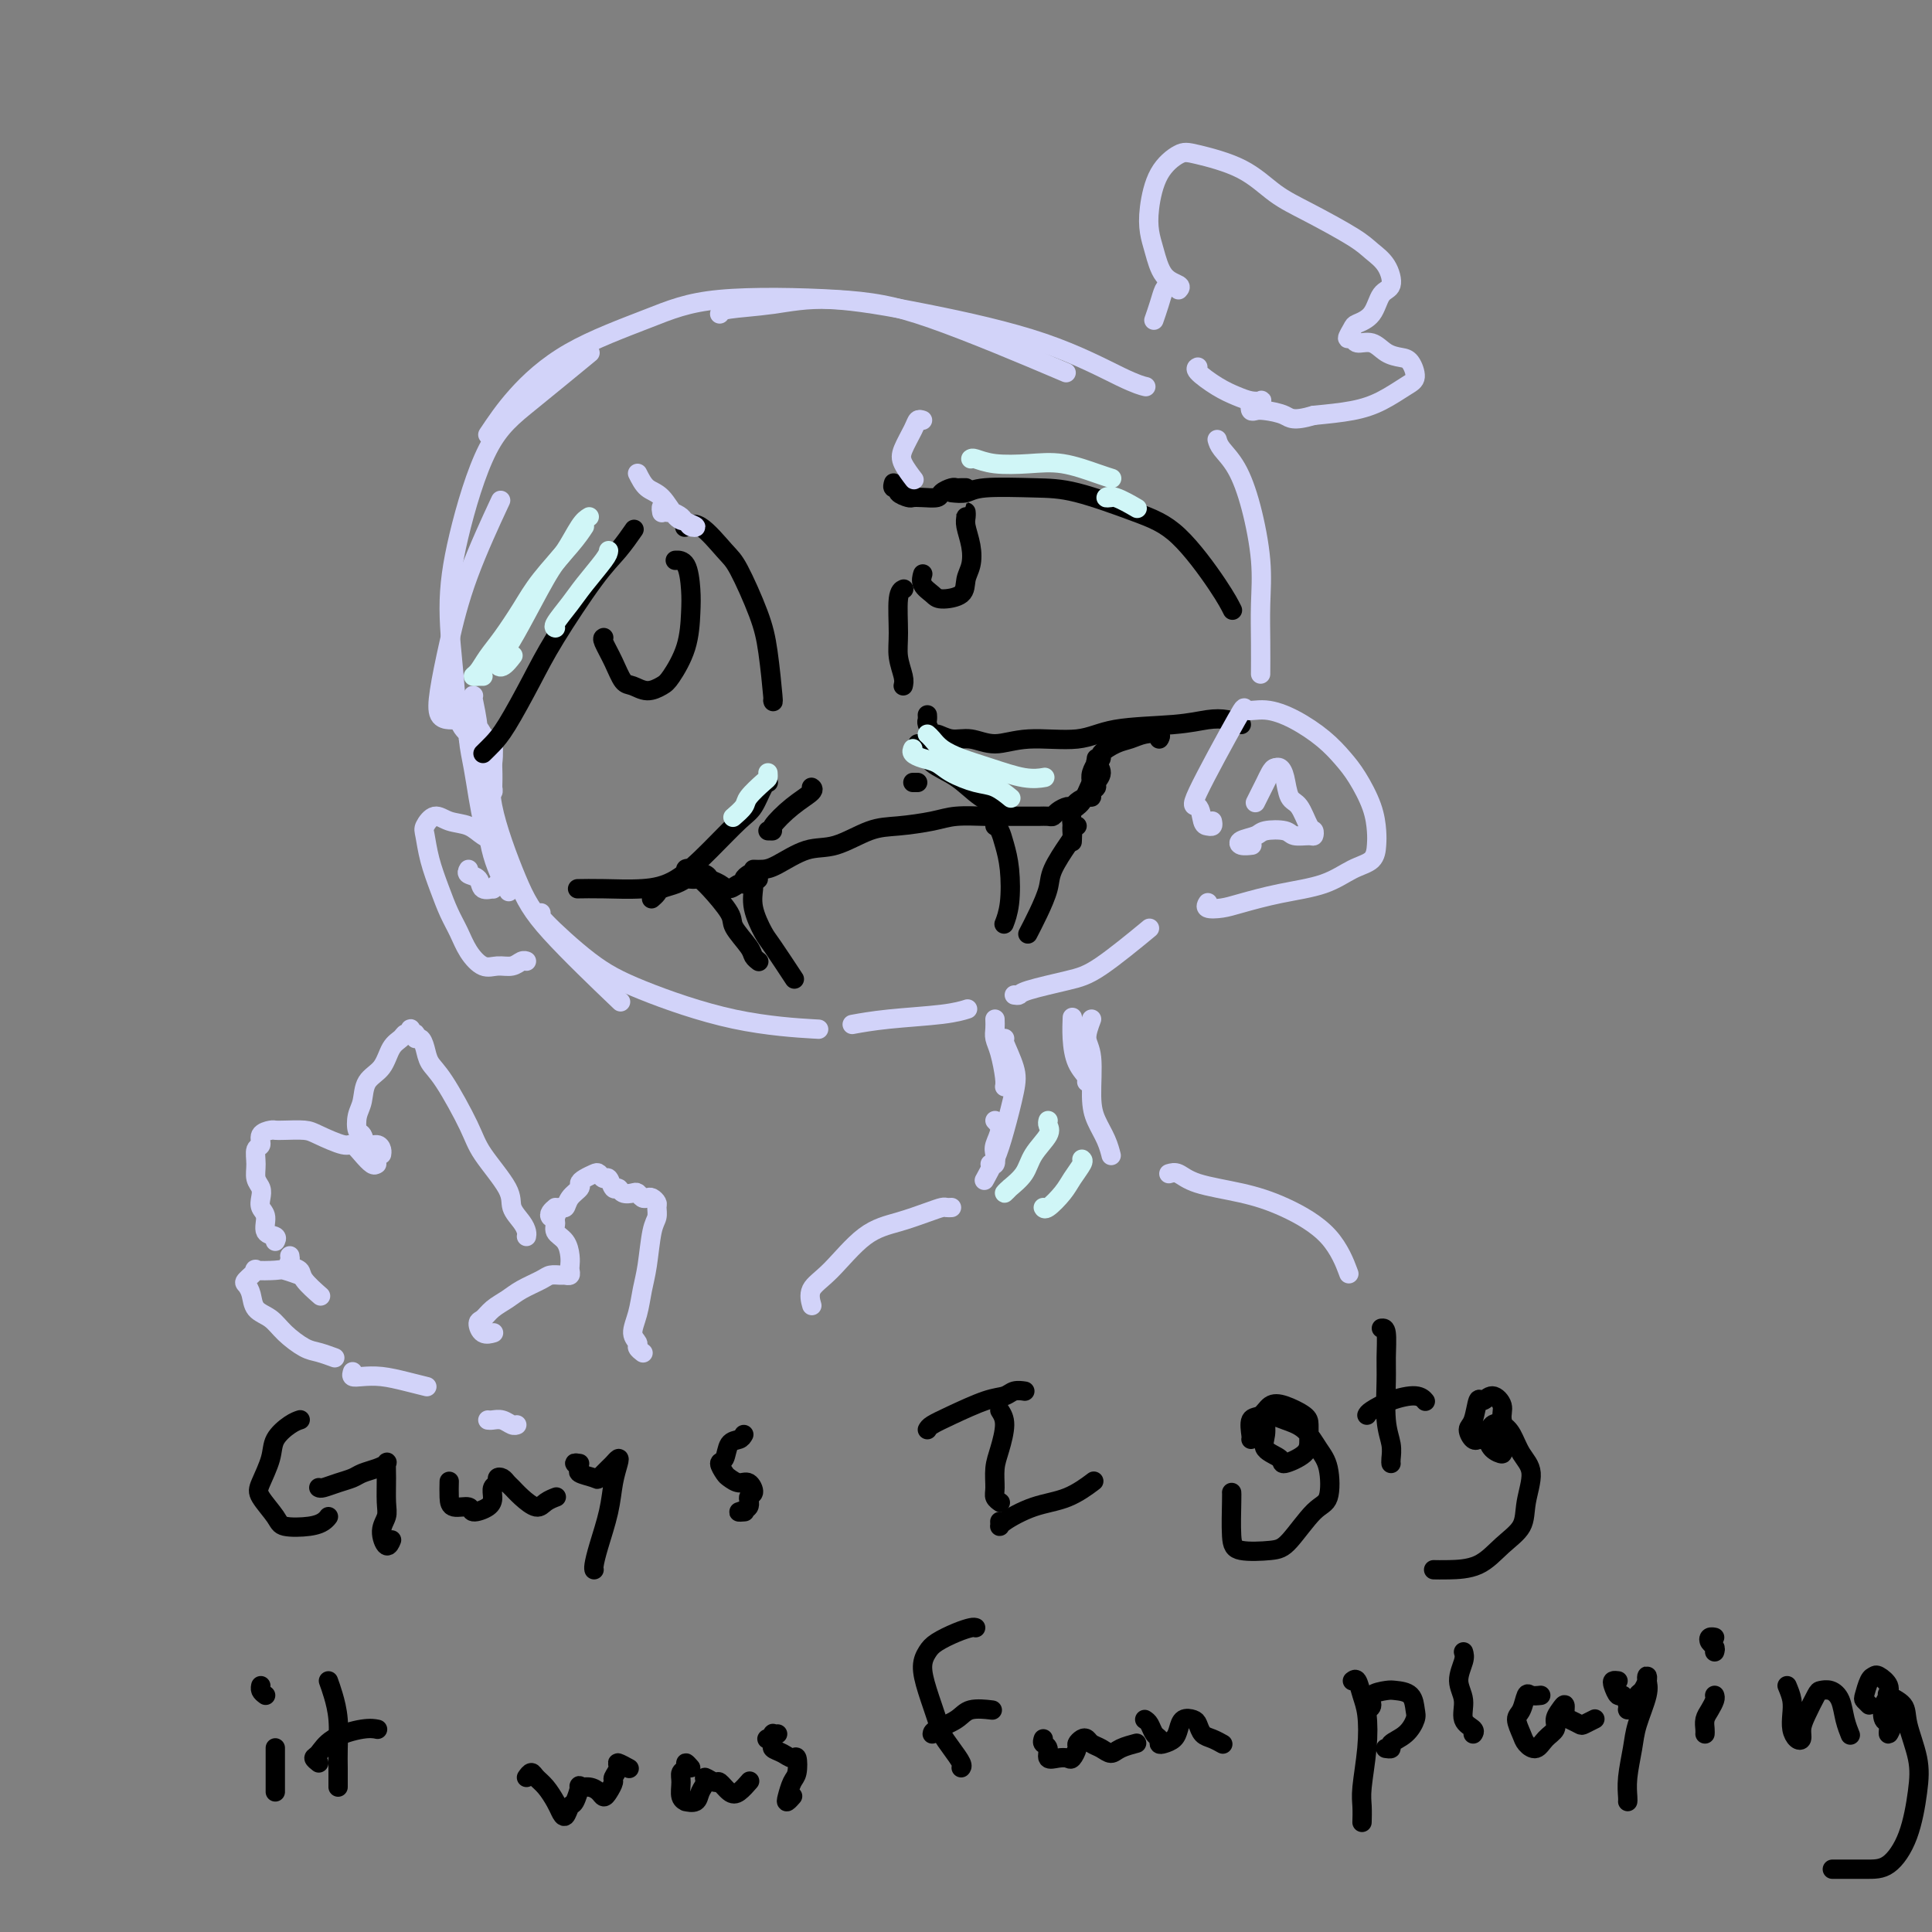 <svg viewBox='0 0 400 400' version='1.1' xmlns='http://www.w3.org/2000/svg' xmlns:xlink='http://www.w3.org/1999/xlink'><rect x="0" y="0" width="400" height="400" fill="#808080" stroke="none"/><g fill='none' stroke='#D2D3F9' stroke-width='4' stroke-linecap='round' stroke-linejoin='round'><path d='M98,144c0.030,0.018 0.060,0.035 0,0c-0.060,-0.035 -0.209,-0.123 0,1c0.209,1.123 0.775,3.457 1,6c0.225,2.543 0.110,5.294 0,7c-0.110,1.706 -0.214,2.366 0,4c0.214,1.634 0.747,4.241 1,6c0.253,1.759 0.226,2.670 0,2c-0.226,-0.670 -0.649,-2.922 -1,-5c-0.351,-2.078 -0.628,-3.983 -1,-6c-0.372,-2.017 -0.839,-4.146 -1,-6c-0.161,-1.854 -0.016,-3.431 0,-4c0.016,-0.569 -0.097,-0.128 0,0c0.097,0.128 0.404,-0.057 1,1c0.596,1.057 1.480,3.354 2,5c0.520,1.646 0.675,2.640 1,4c0.325,1.360 0.818,3.086 1,4c0.182,0.914 0.053,1.016 0,1c-0.053,-0.016 -0.028,-0.152 0,-1c0.028,-0.848 0.060,-2.410 0,-4c-0.060,-1.590 -0.212,-3.210 -1,-5c-0.788,-1.790 -2.212,-3.751 -3,-5c-0.788,-1.249 -0.939,-1.785 -1,-2c-0.061,-0.215 -0.030,-0.107 0,0'/><path d='M98,150c-0.190,1.681 -0.380,3.362 0,6c0.380,2.638 1.329,6.233 2,10c0.671,3.767 1.065,7.707 2,11c0.935,3.293 2.410,5.941 3,7c0.590,1.059 0.295,0.530 0,0'/><path d='M102,153c0.123,1.488 0.245,2.975 0,5c-0.245,2.025 -0.859,4.587 0,9c0.859,4.413 3.189,10.678 5,15c1.811,4.322 3.103,6.702 7,11c3.897,4.298 10.399,10.514 13,13c2.601,2.486 1.300,1.243 0,0'/><path d='M112,189c-0.383,0.077 -0.766,0.154 1,2c1.766,1.846 5.680,5.462 9,8c3.320,2.538 6.044,4.000 11,6c4.956,2.000 12.142,4.538 19,6c6.858,1.462 13.388,1.846 16,2c2.612,0.154 1.306,0.077 0,0'/><path d='M177,212c-0.499,0.091 -0.998,0.182 0,0c0.998,-0.182 3.494,-0.636 7,-1c3.506,-0.364 8.021,-0.636 11,-1c2.979,-0.364 4.423,-0.818 5,-1c0.577,-0.182 0.289,-0.091 0,0'/><path d='M210,206c0.401,0.062 0.803,0.124 1,0c0.197,-0.124 0.191,-0.434 2,-1c1.809,-0.566 5.433,-1.389 8,-2c2.567,-0.611 4.076,-1.011 7,-3c2.924,-1.989 7.264,-5.568 9,-7c1.736,-1.432 0.868,-0.716 0,0'/></g>
<g fill='none' stroke='#000000' stroke-width='4' stroke-linecap='round' stroke-linejoin='round'><path d='M100,156c0.632,-0.615 1.263,-1.231 2,-2c0.737,-0.769 1.579,-1.692 3,-4c1.421,-2.308 3.422,-6.003 5,-9c1.578,-2.997 2.735,-5.298 5,-9c2.265,-3.702 5.638,-8.807 8,-12c2.362,-3.193 3.713,-4.475 5,-6c1.287,-1.525 2.511,-3.293 3,-4c0.489,-0.707 0.245,-0.354 0,0'/><path d='M142,109c-0.205,0.136 -0.409,0.271 0,0c0.409,-0.271 1.433,-0.949 3,0c1.567,0.949 3.678,3.523 5,5c1.322,1.477 1.857,1.856 3,4c1.143,2.144 2.895,6.052 4,9c1.105,2.948 1.564,4.934 2,8c0.436,3.066 0.848,7.210 1,9c0.152,1.790 0.043,1.226 0,1c-0.043,-0.226 -0.022,-0.113 0,0'/><path d='M159,162c0.067,-0.006 0.134,-0.013 0,0c-0.134,0.013 -0.470,0.045 -1,1c-0.530,0.955 -1.254,2.834 -2,4c-0.746,1.166 -1.514,1.619 -3,3c-1.486,1.381 -3.691,3.691 -6,6c-2.309,2.309 -4.721,4.619 -7,6c-2.279,1.381 -4.425,1.834 -7,2c-2.575,0.166 -5.578,0.045 -8,0c-2.422,-0.045 -4.263,-0.013 -5,0c-0.737,0.013 -0.368,0.006 0,0'/><path d='M159,172c0.512,0.014 1.023,0.028 1,0c-0.023,-0.028 -0.581,-0.099 0,-1c0.581,-0.901 2.300,-2.633 4,-4c1.700,-1.367 3.381,-2.368 4,-3c0.619,-0.632 0.177,-0.895 0,-1c-0.177,-0.105 -0.088,-0.053 0,0'/><path d='M125,132c-0.177,0.086 -0.354,0.171 0,1c0.354,0.829 1.240,2.401 2,4c0.760,1.599 1.396,3.224 2,4c0.604,0.776 1.177,0.703 2,1c0.823,0.297 1.895,0.965 3,1c1.105,0.035 2.244,-0.561 3,-1c0.756,-0.439 1.129,-0.720 2,-2c0.871,-1.280 2.240,-3.558 3,-6c0.760,-2.442 0.911,-5.047 1,-7c0.089,-1.953 0.117,-3.256 0,-5c-0.117,-1.744 -0.378,-3.931 -1,-5c-0.622,-1.069 -1.606,-1.020 -2,-1c-0.394,0.020 -0.197,0.010 0,0'/><path d='M156,180c0.652,0.024 1.303,0.049 2,0c0.697,-0.049 1.439,-0.170 3,-1c1.561,-0.830 3.940,-2.369 6,-3c2.060,-0.631 3.802,-0.355 6,-1c2.198,-0.645 4.853,-2.211 7,-3c2.147,-0.789 3.785,-0.800 6,-1c2.215,-0.200 5.006,-0.590 7,-1c1.994,-0.410 3.192,-0.842 5,-1c1.808,-0.158 4.228,-0.042 6,0c1.772,0.042 2.898,0.011 4,0c1.102,-0.011 2.179,-0.002 3,0c0.821,0.002 1.385,-0.002 2,0c0.615,0.002 1.282,0.011 2,0c0.718,-0.011 1.488,-0.041 2,0c0.512,0.041 0.766,0.152 1,0c0.234,-0.152 0.447,-0.566 1,-1c0.553,-0.434 1.444,-0.886 2,-1c0.556,-0.114 0.775,0.110 1,0c0.225,-0.110 0.457,-0.554 1,-1c0.543,-0.446 1.398,-0.892 2,-1c0.602,-0.108 0.951,0.123 1,0c0.049,-0.123 -0.201,-0.601 0,-1c0.201,-0.399 0.852,-0.719 1,-1c0.148,-0.281 -0.208,-0.522 0,-1c0.208,-0.478 0.980,-1.194 1,-2c0.020,-0.806 -0.713,-1.702 -1,-2c-0.287,-0.298 -0.128,0.003 0,0c0.128,-0.003 0.227,-0.308 0,0c-0.227,0.308 -0.779,1.231 -1,2c-0.221,0.769 -0.110,1.385 0,2'/><path d='M226,162c-0.641,1.130 -1.244,2.955 -2,4c-0.756,1.045 -1.667,1.311 -2,2c-0.333,0.689 -0.090,1.801 0,3c0.090,1.199 0.026,2.485 0,3c-0.026,0.515 -0.013,0.257 0,0'/><path d='M223,171c-0.430,-0.200 -0.860,-0.400 -1,0c-0.140,0.400 0.009,1.400 0,2c-0.009,0.600 -0.178,0.799 -1,2c-0.822,1.201 -2.298,3.405 -3,5c-0.702,1.595 -0.632,2.582 -1,4c-0.368,1.418 -1.176,3.266 -2,5c-0.824,1.734 -1.664,3.352 -2,4c-0.336,0.648 -0.168,0.324 0,0'/><path d='M155,181c-0.440,0.300 -0.880,0.599 -1,1c-0.120,0.401 0.080,0.903 0,1c-0.080,0.097 -0.439,-0.211 -1,0c-0.561,0.211 -1.325,0.943 -2,1c-0.675,0.057 -1.262,-0.559 -2,-1c-0.738,-0.441 -1.628,-0.706 -2,-1c-0.372,-0.294 -0.227,-0.616 -1,-1c-0.773,-0.384 -2.463,-0.828 -3,-1c-0.537,-0.172 0.080,-0.071 0,0c-0.080,0.071 -0.858,0.113 -1,0c-0.142,-0.113 0.351,-0.380 1,0c0.649,0.380 1.452,1.408 2,2c0.548,0.592 0.839,0.750 2,2c1.161,1.250 3.190,3.593 4,5c0.810,1.407 0.399,1.880 1,3c0.601,1.120 2.213,2.888 3,4c0.787,1.112 0.750,1.569 1,2c0.250,0.431 0.786,0.838 1,1c0.214,0.162 0.107,0.081 0,0'/><path d='M227,157c0.494,0.059 0.988,0.117 1,0c0.012,-0.117 -0.459,-0.411 0,-1c0.459,-0.589 1.846,-1.475 3,-2c1.154,-0.525 2.074,-0.690 3,-1c0.926,-0.310 1.856,-0.763 3,-1c1.144,-0.237 2.500,-0.256 3,0c0.500,0.256 0.143,0.787 0,1c-0.143,0.213 -0.071,0.106 0,0'/><path d='M144,182c-0.347,0.024 -0.695,0.048 -1,0c-0.305,-0.048 -0.569,-0.167 -1,0c-0.431,0.167 -1.030,0.619 -2,1c-0.970,0.381 -2.312,0.690 -3,1c-0.688,0.310 -0.724,0.622 -1,1c-0.276,0.378 -0.793,0.822 -1,1c-0.207,0.178 -0.103,0.089 0,0'/><path d='M206,171c0.338,0.186 0.675,0.373 1,1c0.325,0.627 0.637,1.696 1,3c0.363,1.304 0.778,2.844 1,5c0.222,2.156 0.252,4.926 0,7c-0.252,2.074 -0.786,3.450 -1,4c-0.214,0.550 -0.107,0.275 0,0'/><path d='M157,182c-0.437,0.393 -0.874,0.786 -1,1c-0.126,0.214 0.058,0.247 0,1c-0.058,0.753 -0.358,2.224 0,4c0.358,1.776 1.374,3.858 2,5c0.626,1.142 0.861,1.346 2,3c1.139,1.654 3.183,4.758 4,6c0.817,1.242 0.409,0.621 0,0'/><path d='M185,100c-0.128,0.445 -0.256,0.890 0,1c0.256,0.110 0.896,-0.114 1,0c0.104,0.114 -0.329,0.567 0,1c0.329,0.433 1.421,0.845 2,1c0.579,0.155 0.645,0.052 1,0c0.355,-0.052 0.998,-0.052 2,0c1.002,0.052 2.362,0.158 3,0c0.638,-0.158 0.553,-0.578 1,-1c0.447,-0.422 1.426,-0.845 2,-1c0.574,-0.155 0.741,-0.042 1,0c0.259,0.042 0.608,0.011 1,0c0.392,-0.011 0.826,-0.003 1,0c0.174,0.003 0.087,0.002 0,0'/><path d='M197,102c1.067,0.112 2.134,0.225 3,0c0.866,-0.225 1.529,-0.786 4,-1c2.471,-0.214 6.748,-0.081 10,0c3.252,0.081 5.478,0.110 9,1c3.522,0.890 8.342,2.642 12,4c3.658,1.358 6.156,2.323 9,5c2.844,2.677 6.035,7.067 8,10c1.965,2.933 2.704,4.409 3,5c0.296,0.591 0.148,0.295 0,0'/><path d='M257,150c-0.942,-0.396 -1.885,-0.792 -3,-1c-1.115,-0.208 -2.404,-0.229 -4,0c-1.596,0.229 -3.500,0.707 -7,1c-3.500,0.293 -8.596,0.400 -12,1c-3.404,0.600 -5.117,1.693 -8,2c-2.883,0.307 -6.937,-0.171 -10,0c-3.063,0.171 -5.135,0.990 -7,1c-1.865,0.010 -3.523,-0.789 -5,-1c-1.477,-0.211 -2.774,0.165 -4,0c-1.226,-0.165 -2.381,-0.871 -3,-1c-0.619,-0.129 -0.702,0.319 -1,0c-0.298,-0.319 -0.812,-1.405 -1,-2c-0.188,-0.595 -0.051,-0.699 0,-1c0.051,-0.301 0.014,-0.800 0,-1c-0.014,-0.200 -0.007,-0.100 0,0'/><path d='M187,142c0.115,-0.491 0.231,-0.983 0,-2c-0.231,-1.017 -0.808,-2.560 -1,-4c-0.192,-1.440 0.000,-2.778 0,-5c0.000,-2.222 -0.192,-5.329 0,-7c0.192,-1.671 0.769,-1.906 1,-2c0.231,-0.094 0.115,-0.047 0,0'/><path d='M200,107c-0.008,-0.500 -0.015,-1.001 0,-1c0.015,0.001 0.053,0.502 0,1c-0.053,0.498 -0.196,0.991 0,2c0.196,1.009 0.733,2.534 1,4c0.267,1.466 0.266,2.874 0,4c-0.266,1.126 -0.797,1.971 -1,3c-0.203,1.029 -0.079,2.244 -1,3c-0.921,0.756 -2.888,1.053 -4,1c-1.112,-0.053 -1.370,-0.458 -2,-1c-0.630,-0.542 -1.631,-1.223 -2,-2c-0.369,-0.777 -0.105,-1.651 0,-2c0.105,-0.349 0.053,-0.175 0,0'/><path d='M190,162c-0.417,0.000 -0.833,0.000 -1,0c-0.167,0.000 -0.083,0.000 0,0'/><path d='M190,154c0.316,0.146 0.632,0.291 1,1c0.368,0.709 0.789,1.980 2,3c1.211,1.020 3.211,1.789 5,3c1.789,1.211 3.366,2.865 5,4c1.634,1.135 3.324,1.753 4,2c0.676,0.247 0.338,0.124 0,0'/></g>
<g fill='none' stroke='#D2D3F9' stroke-width='4' stroke-linecap='round' stroke-linejoin='round'><path d='M251,170c0.087,0.419 0.173,0.837 0,1c-0.173,0.163 -0.606,0.070 -1,0c-0.394,-0.070 -0.749,-0.116 -1,-1c-0.251,-0.884 -0.396,-2.606 -1,-3c-0.604,-0.394 -1.665,0.540 0,-3c1.665,-3.540 6.055,-11.553 8,-15c1.945,-3.447 1.444,-2.326 2,-2c0.556,0.326 2.168,-0.141 4,0c1.832,0.141 3.885,0.889 6,2c2.115,1.111 4.294,2.583 6,4c1.706,1.417 2.941,2.777 4,4c1.059,1.223 1.943,2.310 3,4c1.057,1.690 2.286,3.985 3,6c0.714,2.015 0.912,3.751 1,5c0.088,1.249 0.067,2.011 0,3c-0.067,0.989 -0.181,2.205 -1,3c-0.819,0.795 -2.343,1.169 -4,2c-1.657,0.831 -3.446,2.119 -6,3c-2.554,0.881 -5.872,1.357 -9,2c-3.128,0.643 -6.068,1.454 -8,2c-1.932,0.546 -2.858,0.827 -4,1c-1.142,0.173 -2.500,0.239 -3,0c-0.500,-0.239 -0.143,-0.783 0,-1c0.143,-0.217 0.071,-0.109 0,0'/><path d='M264,159c0.327,-0.113 0.655,-0.226 1,0c0.345,0.226 0.709,0.792 1,2c0.291,1.208 0.509,3.060 1,4c0.491,0.940 1.255,0.970 2,2c0.745,1.030 1.471,3.062 2,4c0.529,0.938 0.860,0.784 1,1c0.140,0.216 0.090,0.803 0,1c-0.090,0.197 -0.221,0.003 -1,0c-0.779,-0.003 -2.205,0.184 -3,0c-0.795,-0.184 -0.957,-0.739 -2,-1c-1.043,-0.261 -2.966,-0.228 -4,0c-1.034,0.228 -1.180,0.649 -2,1c-0.820,0.351 -2.312,0.630 -3,1c-0.688,0.370 -0.570,0.830 0,1c0.570,0.170 1.591,0.048 2,0c0.409,-0.048 0.204,-0.024 0,0'/><path d='M265,160c-0.334,-0.487 -0.668,-0.974 -1,-1c-0.332,-0.026 -0.664,0.410 -1,1c-0.336,0.590 -0.678,1.333 -1,2c-0.322,0.667 -0.625,1.256 -1,2c-0.375,0.744 -0.821,1.641 -1,2c-0.179,0.359 -0.089,0.179 0,0'/><path d='M102,175c0.163,-0.365 0.325,-0.730 0,-1c-0.325,-0.270 -1.138,-0.444 -2,-1c-0.862,-0.556 -1.773,-1.494 -3,-2c-1.227,-0.506 -2.772,-0.581 -4,-1c-1.228,-0.419 -2.141,-1.184 -3,-1c-0.859,0.184 -1.664,1.315 -2,2c-0.336,0.685 -0.203,0.924 0,2c0.203,1.076 0.476,2.990 1,5c0.524,2.010 1.298,4.115 2,6c0.702,1.885 1.332,3.548 2,5c0.668,1.452 1.376,2.691 2,4c0.624,1.309 1.165,2.687 2,4c0.835,1.313 1.965,2.562 3,3c1.035,0.438 1.976,0.065 3,0c1.024,-0.065 2.130,0.178 3,0c0.870,-0.178 1.503,-0.779 2,-1c0.497,-0.221 0.856,-0.063 1,0c0.144,0.063 0.072,0.032 0,0'/><path d='M97,180c-0.213,0.371 -0.426,0.741 0,1c0.426,0.259 1.490,0.405 2,1c0.510,0.595 0.466,1.638 1,2c0.534,0.362 1.646,0.045 2,0c0.354,-0.045 -0.049,0.184 0,0c0.049,-0.184 0.552,-0.780 1,-1c0.448,-0.220 0.842,-0.063 1,0c0.158,0.063 0.079,0.031 0,0'/><path d='M94,149c-0.207,0.020 -0.414,0.041 -1,0c-0.586,-0.041 -1.550,-0.143 -2,-1c-0.450,-0.857 -0.386,-2.470 0,-5c0.386,-2.530 1.093,-5.977 2,-10c0.907,-4.023 2.013,-8.622 4,-14c1.987,-5.378 4.853,-11.537 6,-14c1.147,-2.463 0.573,-1.232 0,0'/><path d='M97,153c0.206,-0.266 0.412,-0.531 0,-1c-0.412,-0.469 -1.443,-1.141 -2,-3c-0.557,-1.859 -0.642,-4.904 -1,-9c-0.358,-4.096 -0.991,-9.243 -1,-14c-0.009,-4.757 0.605,-9.126 2,-15c1.395,-5.874 3.570,-13.255 6,-18c2.430,-4.745 5.116,-6.854 9,-10c3.884,-3.146 8.967,-7.327 11,-9c2.033,-1.673 1.017,-0.836 0,0'/><path d='M101,90c1.698,-2.543 3.396,-5.085 6,-8c2.604,-2.915 6.113,-6.201 11,-9c4.887,-2.799 11.153,-5.109 16,-7c4.847,-1.891 8.277,-3.363 15,-4c6.723,-0.637 16.740,-0.439 24,0c7.260,0.439 11.762,1.118 20,4c8.238,2.882 20.211,7.966 25,10c4.789,2.034 2.395,1.017 0,0'/><path d='M149,65c0.071,-0.355 0.143,-0.710 2,-1c1.857,-0.290 5.501,-0.516 9,-1c3.499,-0.484 6.854,-1.226 12,-1c5.146,0.226 12.083,1.420 20,3c7.917,1.580 16.813,3.547 24,6c7.187,2.453 12.666,5.391 16,7c3.334,1.609 4.524,1.888 5,2c0.476,0.112 0.238,0.056 0,0'/><path d='M252,91c0.158,0.561 0.315,1.123 1,2c0.685,0.877 1.896,2.070 3,4c1.104,1.930 2.100,4.599 3,8c0.900,3.401 1.705,7.536 2,11c0.295,3.464 0.079,6.258 0,9c-0.079,2.742 -0.021,5.430 0,8c0.021,2.570 0.006,5.020 0,6c-0.006,0.980 -0.003,0.490 0,0'/><path d='M244,60c0.287,-0.323 0.573,-0.646 0,-1c-0.573,-0.354 -2.006,-0.741 -3,-2c-0.994,-1.259 -1.549,-3.392 -2,-5c-0.451,-1.608 -0.796,-2.692 -1,-4c-0.204,-1.308 -0.265,-2.841 0,-5c0.265,-2.159 0.855,-4.945 2,-7c1.145,-2.055 2.843,-3.381 4,-4c1.157,-0.619 1.773,-0.531 4,0c2.227,0.531 6.066,1.507 9,3c2.934,1.493 4.964,3.504 7,5c2.036,1.496 4.078,2.478 7,4c2.922,1.522 6.724,3.585 9,5c2.276,1.415 3.026,2.182 4,3c0.974,0.818 2.173,1.687 3,3c0.827,1.313 1.280,3.072 1,4c-0.280,0.928 -1.295,1.027 -2,2c-0.705,0.973 -1.100,2.820 -2,4c-0.900,1.180 -2.307,1.694 -3,2c-0.693,0.306 -0.674,0.406 -1,1c-0.326,0.594 -0.996,1.682 -1,2c-0.004,0.318 0.660,-0.136 1,0c0.340,0.136 0.356,0.861 1,1c0.644,0.139 1.914,-0.306 3,0c1.086,0.306 1.986,1.365 3,2c1.014,0.635 2.142,0.845 3,1c0.858,0.155 1.447,0.255 2,1c0.553,0.745 1.071,2.136 1,3c-0.071,0.864 -0.730,1.201 -2,2c-1.270,0.799 -3.150,2.061 -5,3c-1.850,0.939 -3.672,1.554 -6,2c-2.328,0.446 -5.164,0.723 -8,1'/><path d='M272,86c-4.393,1.297 -4.877,0.540 -6,0c-1.123,-0.540 -2.887,-0.862 -4,-1c-1.113,-0.138 -1.577,-0.093 -2,0c-0.423,0.093 -0.806,0.235 -1,0c-0.194,-0.235 -0.201,-0.847 0,-1c0.201,-0.153 0.610,0.153 1,0c0.390,-0.153 0.763,-0.764 1,-1c0.237,-0.236 0.339,-0.098 0,0c-0.339,0.098 -1.121,0.156 -2,0c-0.879,-0.156 -1.857,-0.525 -3,-1c-1.143,-0.475 -2.451,-1.055 -4,-2c-1.549,-0.945 -3.340,-2.254 -4,-3c-0.660,-0.746 -0.189,-0.927 0,-1c0.189,-0.073 0.094,-0.036 0,0'/><path d='M242,59c-0.339,0.173 -0.679,0.345 -1,1c-0.321,0.655 -0.625,1.792 -1,3c-0.375,1.208 -0.821,2.488 -1,3c-0.179,0.512 -0.089,0.256 0,0'/><path d='M206,211c0.022,0.674 0.044,1.347 0,2c-0.044,0.653 -0.156,1.285 0,2c0.156,0.715 0.578,1.511 1,3c0.422,1.489 0.844,3.670 1,5c0.156,1.330 0.044,1.809 0,2c-0.044,0.191 -0.022,0.096 0,0'/><path d='M222,211c0.014,-0.324 0.028,-0.647 0,0c-0.028,0.647 -0.099,2.265 0,4c0.099,1.735 0.367,3.589 1,5c0.633,1.411 1.632,2.380 2,3c0.368,0.620 0.105,0.891 0,1c-0.105,0.109 -0.053,0.054 0,0'/><path d='M133,280c0.123,0.093 0.246,0.186 0,0c-0.246,-0.186 -0.862,-0.650 -1,-1c-0.138,-0.350 0.201,-0.586 0,-1c-0.201,-0.414 -0.941,-1.007 -1,-2c-0.059,-0.993 0.562,-2.387 1,-4c0.438,-1.613 0.691,-3.444 1,-5c0.309,-1.556 0.672,-2.836 1,-5c0.328,-2.164 0.621,-5.210 1,-7c0.379,-1.790 0.845,-2.322 1,-3c0.155,-0.678 0.000,-1.501 0,-2c-0.000,-0.499 0.154,-0.673 0,-1c-0.154,-0.327 -0.618,-0.806 -1,-1c-0.382,-0.194 -0.684,-0.103 -1,0c-0.316,0.103 -0.648,0.220 -1,0c-0.352,-0.220 -0.724,-0.775 -1,-1c-0.276,-0.225 -0.455,-0.121 -1,0c-0.545,0.121 -1.455,0.258 -2,0c-0.545,-0.258 -0.724,-0.910 -1,-1c-0.276,-0.090 -0.651,0.381 -1,0c-0.349,-0.381 -0.674,-1.616 -1,-2c-0.326,-0.384 -0.652,0.082 -1,0c-0.348,-0.082 -0.718,-0.713 -1,-1c-0.282,-0.287 -0.475,-0.229 -1,0c-0.525,0.229 -1.384,0.630 -2,1c-0.616,0.370 -0.991,0.711 -1,1c-0.009,0.289 0.348,0.528 0,1c-0.348,0.472 -1.403,1.178 -2,2c-0.597,0.822 -0.738,1.760 -1,2c-0.262,0.240 -0.646,-0.217 -1,0c-0.354,0.217 -0.677,1.109 -1,2'/></g>
<g fill='none' stroke='#000000' stroke-width='4' stroke-linecap='round' stroke-linejoin='round'><path d='M62,294c0.140,-0.045 0.279,-0.090 0,0c-0.279,0.090 -0.978,0.315 -2,1c-1.022,0.685 -2.369,1.829 -3,3c-0.631,1.171 -0.548,2.370 -1,4c-0.452,1.630 -1.440,3.691 -2,5c-0.560,1.309 -0.694,1.865 0,3c0.694,1.135 2.214,2.851 3,4c0.786,1.149 0.838,1.733 2,2c1.162,0.267 3.435,0.216 5,0c1.565,-0.216 2.421,-0.597 3,-1c0.579,-0.403 0.880,-0.830 1,-1c0.120,-0.170 0.060,-0.085 0,0'/><path d='M66,308c0.163,0.089 0.326,0.179 1,0c0.674,-0.179 1.859,-0.626 3,-1c1.141,-0.374 2.239,-0.677 3,-1c0.761,-0.323 1.185,-0.668 2,-1c0.815,-0.332 2.022,-0.651 3,-1c0.978,-0.349 1.727,-0.729 2,-1c0.273,-0.271 0.069,-0.432 0,0c-0.069,0.432 -0.002,1.459 0,3c0.002,1.541 -0.063,3.596 0,5c0.063,1.404 0.252,2.155 0,3c-0.252,0.845 -0.944,1.783 -1,3c-0.056,1.217 0.523,2.712 1,3c0.477,0.288 0.850,-0.632 1,-1c0.150,-0.368 0.075,-0.184 0,0'/><path d='M93,307c0.007,-0.277 0.013,-0.553 0,0c-0.013,0.553 -0.046,1.936 0,3c0.046,1.064 0.170,1.810 1,2c0.830,0.190 2.365,-0.176 3,0c0.635,0.176 0.370,0.896 1,1c0.630,0.104 2.154,-0.406 3,-1c0.846,-0.594 1.014,-1.270 1,-2c-0.014,-0.730 -0.211,-1.513 0,-2c0.211,-0.487 0.830,-0.678 1,-1c0.170,-0.322 -0.107,-0.774 0,-1c0.107,-0.226 0.599,-0.224 1,0c0.401,0.224 0.712,0.670 1,1c0.288,0.330 0.554,0.544 1,1c0.446,0.456 1.073,1.155 2,2c0.927,0.845 2.156,1.835 3,2c0.844,0.165 1.304,-0.494 2,-1c0.696,-0.506 1.627,-0.859 2,-1c0.373,-0.141 0.186,-0.071 0,0'/><path d='M120,303c-0.559,-0.090 -1.118,-0.180 -1,0c0.118,0.180 0.914,0.630 1,1c0.086,0.370 -0.538,0.661 0,1c0.538,0.339 2.239,0.728 3,1c0.761,0.272 0.583,0.428 1,0c0.417,-0.428 1.429,-1.439 2,-2c0.571,-0.561 0.701,-0.674 1,-1c0.299,-0.326 0.767,-0.867 1,-1c0.233,-0.133 0.230,0.143 0,1c-0.230,0.857 -0.689,2.296 -1,4c-0.311,1.704 -0.476,3.672 -1,6c-0.524,2.328 -1.408,5.016 -2,7c-0.592,1.984 -0.891,3.264 -1,4c-0.109,0.736 -0.029,0.929 0,1c0.029,0.071 0.008,0.020 0,0c-0.008,-0.020 -0.004,-0.010 0,0'/><path d='M154,297c-0.217,0.396 -0.433,0.793 -1,1c-0.567,0.207 -1.484,0.226 -2,1c-0.516,0.774 -0.630,2.303 -1,3c-0.370,0.697 -0.997,0.563 -1,1c-0.003,0.437 0.617,1.445 1,2c0.383,0.555 0.529,0.659 1,1c0.471,0.341 1.267,0.921 2,1c0.733,0.079 1.403,-0.343 2,0c0.597,0.343 1.120,1.451 1,2c-0.120,0.549 -0.883,0.539 -1,1c-0.117,0.461 0.412,1.392 0,2c-0.412,0.608 -1.765,0.895 -2,1c-0.235,0.105 0.647,0.030 1,0c0.353,-0.030 0.176,-0.015 0,0'/><path d='M192,296c0.153,-0.281 0.306,-0.562 1,-1c0.694,-0.438 1.931,-1.031 4,-2c2.069,-0.969 4.972,-2.312 7,-3c2.028,-0.688 3.183,-0.720 4,-1c0.817,-0.280 1.297,-0.806 2,-1c0.703,-0.194 1.629,-0.055 2,0c0.371,0.055 0.185,0.028 0,0'/><path d='M207,292c0.505,0.794 1.010,1.589 1,3c-0.010,1.411 -0.535,3.440 -1,5c-0.465,1.560 -0.870,2.653 -1,4c-0.130,1.347 0.017,2.949 0,4c-0.017,1.051 -0.197,1.552 0,2c0.197,0.448 0.771,0.842 1,1c0.229,0.158 0.115,0.079 0,0'/><path d='M207,315c0.023,0.455 0.045,0.909 0,1c-0.045,0.091 -0.159,-0.183 1,-1c1.159,-0.817 3.589,-2.178 6,-3c2.411,-0.822 4.803,-1.106 7,-2c2.197,-0.894 4.199,-2.398 5,-3c0.801,-0.602 0.400,-0.301 0,0'/><path d='M259,298c0.049,-0.098 0.098,-0.196 0,-1c-0.098,-0.804 -0.342,-2.314 0,-3c0.342,-0.686 1.268,-0.546 2,-1c0.732,-0.454 1.268,-1.500 2,-2c0.732,-0.500 1.661,-0.454 3,0c1.339,0.454 3.090,1.317 4,2c0.910,0.683 0.979,1.186 1,2c0.021,0.814 -0.006,1.940 0,3c0.006,1.060 0.044,2.055 -1,3c-1.044,0.945 -3.170,1.841 -4,2c-0.830,0.159 -0.364,-0.417 -1,-1c-0.636,-0.583 -2.373,-1.173 -3,-2c-0.627,-0.827 -0.145,-1.892 0,-3c0.145,-1.108 -0.046,-2.260 0,-3c0.046,-0.740 0.331,-1.068 1,-1c0.669,0.068 1.722,0.533 3,1c1.278,0.467 2.780,0.936 4,2c1.220,1.064 2.157,2.722 3,4c0.843,1.278 1.593,2.174 2,4c0.407,1.826 0.470,4.582 0,6c-0.470,1.418 -1.475,1.500 -3,3c-1.525,1.500 -3.572,4.420 -5,6c-1.428,1.580 -2.239,1.821 -4,2c-1.761,0.179 -4.472,0.297 -6,0c-1.528,-0.297 -1.874,-1.007 -2,-3c-0.126,-1.993 -0.034,-5.267 0,-7c0.034,-1.733 0.010,-1.924 0,-2c-0.010,-0.076 -0.005,-0.038 0,0'/><path d='M286,275c0.425,-0.048 0.850,-0.095 1,1c0.150,1.095 0.026,3.333 0,5c-0.026,1.667 0.046,2.762 0,5c-0.046,2.238 -0.208,5.619 0,8c0.208,2.381 0.788,3.762 1,5c0.212,1.238 0.057,2.333 0,3c-0.057,0.667 -0.016,0.905 0,1c0.016,0.095 0.008,0.048 0,0'/><path d='M283,293c0.105,-0.234 0.211,-0.469 1,-1c0.789,-0.531 2.263,-1.359 4,-2c1.737,-0.641 3.737,-1.096 5,-1c1.263,0.096 1.789,0.742 2,1c0.211,0.258 0.105,0.129 0,0'/><path d='M307,298c-0.443,0.014 -0.886,0.029 -1,0c-0.114,-0.029 0.102,-0.100 0,0c-0.102,0.100 -0.522,0.372 -1,0c-0.478,-0.372 -1.012,-1.387 -1,-2c0.012,-0.613 0.571,-0.824 1,-2c0.429,-1.176 0.726,-3.316 1,-4c0.274,-0.684 0.523,0.089 1,0c0.477,-0.089 1.181,-1.041 2,-1c0.819,0.041 1.752,1.073 2,2c0.248,0.927 -0.189,1.749 0,3c0.189,1.251 1.003,2.931 1,4c-0.003,1.069 -0.825,1.528 -1,2c-0.175,0.472 0.295,0.956 0,1c-0.295,0.044 -1.355,-0.354 -2,-1c-0.645,-0.646 -0.874,-1.542 -1,-2c-0.126,-0.458 -0.148,-0.478 0,-1c0.148,-0.522 0.465,-1.545 1,-2c0.535,-0.455 1.289,-0.342 2,0c0.711,0.342 1.381,0.913 2,2c0.619,1.087 1.188,2.691 2,4c0.812,1.309 1.868,2.323 2,4c0.132,1.677 -0.660,4.019 -1,6c-0.340,1.981 -0.228,3.603 -1,5c-0.772,1.397 -2.428,2.571 -4,4c-1.572,1.429 -3.061,3.115 -5,4c-1.939,0.885 -4.330,0.969 -6,1c-1.670,0.031 -2.620,0.009 -3,0c-0.380,-0.009 -0.190,-0.004 0,0'/><path d='M57,362c0.000,-0.112 0.000,-0.223 0,0c0.000,0.223 0.000,0.782 0,1c0.000,0.218 -0.000,0.097 0,1c0.000,0.903 -0.000,2.830 0,4c0.000,1.170 0.000,1.584 0,2c-0.000,0.416 0.000,0.833 0,1c0.000,0.167 0.000,0.083 0,0'/><path d='M55,351c-0.422,-0.311 -0.844,-0.622 -1,-1c-0.156,-0.378 -0.044,-0.822 0,-1c0.044,-0.178 0.022,-0.089 0,0'/><path d='M68,348c0.309,0.857 0.619,1.714 1,3c0.381,1.286 0.834,3.000 1,5c0.166,2.000 0.044,4.287 0,6c-0.044,1.713 -0.012,2.851 0,4c0.012,1.149 0.003,2.309 0,3c-0.003,0.691 -0.001,0.912 0,1c0.001,0.088 0.000,0.044 0,0'/><path d='M66,365c-0.487,-0.384 -0.974,-0.768 -1,-1c-0.026,-0.232 0.410,-0.311 1,-1c0.590,-0.689 1.333,-1.989 3,-3c1.667,-1.011 4.256,-1.734 6,-2c1.744,-0.266 2.641,-0.076 3,0c0.359,0.076 0.179,0.038 0,0'/><path d='M109,368c0.356,-0.496 0.711,-0.992 1,-1c0.289,-0.008 0.511,0.473 1,1c0.489,0.527 1.244,1.101 2,2c0.756,0.899 1.512,2.125 2,3c0.488,0.875 0.709,1.400 1,2c0.291,0.600 0.651,1.275 1,1c0.349,-0.275 0.688,-1.500 1,-2c0.312,-0.500 0.598,-0.275 1,-1c0.402,-0.725 0.920,-2.400 1,-3c0.080,-0.600 -0.277,-0.124 0,0c0.277,0.124 1.189,-0.103 2,0c0.811,0.103 1.523,0.537 2,1c0.477,0.463 0.721,0.955 1,1c0.279,0.045 0.595,-0.357 1,-1c0.405,-0.643 0.901,-1.528 1,-2c0.099,-0.472 -0.197,-0.533 0,-1c0.197,-0.467 0.888,-1.342 1,-2c0.112,-0.658 -0.354,-1.100 0,-1c0.354,0.100 1.530,0.743 2,1c0.470,0.257 0.235,0.129 0,0'/><path d='M143,366c-0.454,-0.516 -0.907,-1.032 -1,-1c-0.093,0.032 0.176,0.611 0,1c-0.176,0.389 -0.795,0.587 -1,1c-0.205,0.413 0.004,1.040 0,2c-0.004,0.960 -0.223,2.251 0,3c0.223,0.749 0.887,0.955 1,1c0.113,0.045 -0.325,-0.070 0,0c0.325,0.070 1.415,0.324 2,0c0.585,-0.324 0.667,-1.227 1,-2c0.333,-0.773 0.918,-1.415 1,-2c0.082,-0.585 -0.341,-1.111 0,-1c0.341,0.111 1.444,0.860 2,1c0.556,0.140 0.566,-0.327 1,0c0.434,0.327 1.292,1.448 2,2c0.708,0.552 1.268,0.533 2,0c0.732,-0.533 1.638,-1.581 2,-2c0.362,-0.419 0.181,-0.210 0,0'/><path d='M161,359c-0.451,0.032 -0.901,0.064 -1,0c-0.099,-0.064 0.154,-0.224 0,0c-0.154,0.224 -0.715,0.833 -1,1c-0.285,0.167 -0.294,-0.108 0,0c0.294,0.108 0.891,0.601 1,1c0.109,0.399 -0.271,0.705 0,1c0.271,0.295 1.194,0.577 2,1c0.806,0.423 1.494,0.985 2,1c0.506,0.015 0.828,-0.517 1,0c0.172,0.517 0.193,2.082 0,3c-0.193,0.918 -0.602,1.188 -1,2c-0.398,0.812 -0.787,2.166 -1,3c-0.213,0.834 -0.250,1.148 0,1c0.250,-0.148 0.786,-0.756 1,-1c0.214,-0.244 0.107,-0.122 0,0'/><path d='M202,337c-0.190,-0.064 -0.381,-0.129 -1,0c-0.619,0.129 -1.667,0.451 -3,1c-1.333,0.549 -2.953,1.327 -4,2c-1.047,0.673 -1.522,1.243 -2,2c-0.478,0.757 -0.960,1.700 -1,3c-0.040,1.300 0.361,2.957 1,5c0.639,2.043 1.516,4.470 2,6c0.484,1.530 0.574,2.161 1,3c0.426,0.839 1.186,1.885 2,3c0.814,1.115 1.681,2.300 2,3c0.319,0.700 0.091,0.914 0,1c-0.091,0.086 -0.046,0.043 0,0'/><path d='M193,359c0.029,-0.257 0.057,-0.514 1,-1c0.943,-0.486 2.799,-1.203 4,-2c1.201,-0.797 1.746,-1.676 3,-2c1.254,-0.324 3.215,-0.093 4,0c0.785,0.093 0.392,0.046 0,0'/><path d='M216,360c-0.126,0.370 -0.251,0.740 0,1c0.251,0.260 0.879,0.411 1,1c0.121,0.589 -0.265,1.615 0,2c0.265,0.385 1.180,0.128 2,0c0.820,-0.128 1.543,-0.129 2,0c0.457,0.129 0.647,0.388 1,0c0.353,-0.388 0.867,-1.421 1,-2c0.133,-0.579 -0.116,-0.702 0,-1c0.116,-0.298 0.598,-0.769 1,-1c0.402,-0.231 0.725,-0.222 1,0c0.275,0.222 0.501,0.658 1,1c0.499,0.342 1.269,0.589 2,1c0.731,0.411 1.423,0.987 2,1c0.577,0.013 1.040,-0.535 2,-1c0.960,-0.465 2.417,-0.847 3,-1c0.583,-0.153 0.291,-0.076 0,0'/><path d='M237,356c0.341,0.219 0.682,0.437 1,1c0.318,0.563 0.614,1.469 1,2c0.386,0.531 0.863,0.687 1,1c0.137,0.313 -0.066,0.784 0,1c0.066,0.216 0.403,0.177 1,0c0.597,-0.177 1.456,-0.490 2,-1c0.544,-0.510 0.775,-1.216 1,-2c0.225,-0.784 0.444,-1.647 1,-2c0.556,-0.353 1.449,-0.196 2,0c0.551,0.196 0.761,0.431 1,1c0.239,0.569 0.507,1.472 1,2c0.493,0.528 1.210,0.681 2,1c0.790,0.319 1.654,0.806 2,1c0.346,0.194 0.173,0.097 0,0'/><path d='M280,348c0.338,-0.260 0.675,-0.519 1,0c0.325,0.519 0.637,1.818 1,3c0.363,1.182 0.777,2.247 1,4c0.223,1.753 0.256,4.193 0,7c-0.256,2.807 -0.801,5.979 -1,8c-0.199,2.021 -0.054,2.890 0,4c0.054,1.110 0.015,2.460 0,3c-0.015,0.540 -0.008,0.270 0,0'/><path d='M283,354c0.503,-0.226 1.007,-0.452 1,-1c-0.007,-0.548 -0.524,-1.419 0,-2c0.524,-0.581 2.089,-0.872 3,-1c0.911,-0.128 1.168,-0.091 2,0c0.832,0.091 2.240,0.237 3,1c0.760,0.763 0.874,2.141 1,3c0.126,0.859 0.265,1.197 0,2c-0.265,0.803 -0.933,2.072 -2,3c-1.067,0.928 -2.533,1.517 -3,2c-0.467,0.483 0.067,0.861 0,1c-0.067,0.139 -0.733,0.040 -1,0c-0.267,-0.040 -0.133,-0.020 0,0'/><path d='M303,342c0.148,0.485 0.296,0.970 0,2c-0.296,1.030 -1.036,2.605 -1,4c0.036,1.395 0.847,2.608 1,4c0.153,1.392 -0.351,2.961 0,4c0.351,1.039 1.556,1.549 2,2c0.444,0.451 0.127,0.843 0,1c-0.127,0.157 -0.063,0.078 0,0'/><path d='M319,351c-0.752,0.080 -1.505,0.161 -2,0c-0.495,-0.161 -0.733,-0.563 -1,0c-0.267,0.563 -0.563,2.089 -1,3c-0.437,0.911 -1.015,1.205 -1,2c0.015,0.795 0.625,2.092 1,3c0.375,0.908 0.517,1.428 1,2c0.483,0.572 1.309,1.195 2,1c0.691,-0.195 1.247,-1.206 2,-2c0.753,-0.794 1.704,-1.369 2,-2c0.296,-0.631 -0.062,-1.319 0,-2c0.062,-0.681 0.546,-1.356 1,-2c0.454,-0.644 0.880,-1.257 1,-1c0.120,0.257 -0.066,1.386 0,2c0.066,0.614 0.382,0.714 1,1c0.618,0.286 1.537,0.757 2,1c0.463,0.243 0.471,0.258 1,0c0.529,-0.258 1.580,-0.788 2,-1c0.420,-0.212 0.210,-0.106 0,0'/><path d='M335,348c-0.398,-0.049 -0.796,-0.098 -1,0c-0.204,0.098 -0.213,0.342 0,1c0.213,0.658 0.649,1.730 1,2c0.351,0.270 0.619,-0.260 1,0c0.381,0.260 0.875,1.311 1,2c0.125,0.689 -0.121,1.015 0,1c0.121,-0.015 0.607,-0.373 1,-1c0.393,-0.627 0.693,-1.525 1,-2c0.307,-0.475 0.620,-0.527 1,-1c0.380,-0.473 0.827,-1.365 1,-2c0.173,-0.635 0.072,-1.011 0,-1c-0.072,0.011 -0.114,0.410 0,1c0.114,0.590 0.384,1.370 0,3c-0.384,1.630 -1.423,4.111 -2,6c-0.577,1.889 -0.690,3.186 -1,5c-0.310,1.814 -0.815,4.146 -1,6c-0.185,1.854 -0.050,3.230 0,4c0.050,0.770 0.014,0.934 0,1c-0.014,0.066 -0.007,0.033 0,0'/><path d='M355,351c0.083,0.243 0.166,0.485 0,1c-0.166,0.515 -0.580,1.301 -1,2c-0.420,0.699 -0.844,1.311 -1,2c-0.156,0.689 -0.042,1.455 0,2c0.042,0.545 0.012,0.870 0,1c-0.012,0.130 -0.006,0.065 0,0'/><path d='M355,342c0.105,-0.340 0.211,-0.679 0,-1c-0.211,-0.321 -0.737,-0.622 -1,-1c-0.263,-0.378 -0.263,-0.833 0,-1c0.263,-0.167 0.789,-0.048 1,0c0.211,0.048 0.105,0.024 0,0'/><path d='M370,349c0.417,1.004 0.834,2.008 1,3c0.166,0.992 0.083,1.973 0,3c-0.083,1.027 -0.164,2.100 0,3c0.164,0.900 0.573,1.628 1,2c0.427,0.372 0.873,0.387 1,0c0.127,-0.387 -0.065,-1.177 0,-2c0.065,-0.823 0.388,-1.680 1,-3c0.612,-1.320 1.512,-3.102 2,-4c0.488,-0.898 0.565,-0.913 1,-1c0.435,-0.087 1.227,-0.247 2,0c0.773,0.247 1.527,0.901 2,2c0.473,1.099 0.666,2.642 1,4c0.334,1.358 0.810,2.531 1,3c0.190,0.469 0.095,0.235 0,0'/><path d='M387,353c-0.399,-0.393 -0.799,-0.786 -1,-1c-0.201,-0.214 -0.204,-0.248 0,-1c0.204,-0.752 0.614,-2.222 1,-3c0.386,-0.778 0.748,-0.863 1,-1c0.252,-0.137 0.394,-0.326 1,0c0.606,0.326 1.675,1.169 2,2c0.325,0.831 -0.094,1.651 0,3c0.094,1.349 0.701,3.225 1,4c0.299,0.775 0.289,0.447 0,1c-0.289,0.553 -0.858,1.987 -1,2c-0.142,0.013 0.141,-1.395 0,-2c-0.141,-0.605 -0.706,-0.406 -1,-1c-0.294,-0.594 -0.315,-1.982 0,-3c0.315,-1.018 0.967,-1.667 1,-2c0.033,-0.333 -0.554,-0.351 0,0c0.554,0.351 2.249,1.071 3,2c0.751,0.929 0.557,2.067 1,4c0.443,1.933 1.521,4.662 2,7c0.479,2.338 0.359,4.287 0,7c-0.359,2.713 -0.955,6.191 -2,9c-1.045,2.809 -2.538,4.949 -4,6c-1.462,1.051 -2.894,1.014 -5,1c-2.106,-0.014 -4.888,-0.004 -6,0c-1.112,0.004 -0.556,0.002 0,0'/></g>
<g fill='none' stroke='#D2D3F9' stroke-width='4' stroke-linecap='round' stroke-linejoin='round'><path d='M115,250c-0.389,0.326 -0.777,0.653 -1,1c-0.223,0.347 -0.280,0.715 0,1c0.280,0.285 0.898,0.486 1,1c0.102,0.514 -0.313,1.342 0,2c0.313,0.658 1.353,1.147 2,2c0.647,0.853 0.902,2.071 1,3c0.098,0.929 0.038,1.570 0,2c-0.038,0.430 -0.055,0.651 0,1c0.055,0.349 0.182,0.828 0,1c-0.182,0.172 -0.674,0.038 -1,0c-0.326,-0.038 -0.485,0.020 -1,0c-0.515,-0.020 -1.388,-0.119 -2,0c-0.612,0.119 -0.965,0.456 -2,1c-1.035,0.544 -2.751,1.296 -4,2c-1.249,0.704 -2.032,1.359 -3,2c-0.968,0.641 -2.123,1.268 -3,2c-0.877,0.732 -1.478,1.569 -2,2c-0.522,0.431 -0.965,0.456 -1,1c-0.035,0.544 0.337,1.608 1,2c0.663,0.392 1.618,0.112 2,0c0.382,-0.112 0.191,-0.056 0,0'/><path d='M109,256c0.051,-0.268 0.102,-0.535 0,-1c-0.102,-0.465 -0.356,-1.126 -1,-2c-0.644,-0.874 -1.677,-1.960 -2,-3c-0.323,-1.040 0.064,-2.035 -1,-4c-1.064,-1.965 -3.581,-4.900 -5,-7c-1.419,-2.100 -1.742,-3.365 -3,-6c-1.258,-2.635 -3.451,-6.638 -5,-9c-1.549,-2.362 -2.452,-3.082 -3,-4c-0.548,-0.918 -0.739,-2.034 -1,-3c-0.261,-0.966 -0.592,-1.780 -1,-2c-0.408,-0.220 -0.893,0.155 -1,0c-0.107,-0.155 0.164,-0.841 0,-1c-0.164,-0.159 -0.764,0.209 -1,0c-0.236,-0.209 -0.108,-0.994 0,-1c0.108,-0.006 0.196,0.768 0,1c-0.196,0.232 -0.676,-0.077 -1,0c-0.324,0.077 -0.492,0.541 -1,1c-0.508,0.459 -1.355,0.912 -2,2c-0.645,1.088 -1.088,2.810 -2,4c-0.912,1.190 -2.294,1.848 -3,3c-0.706,1.152 -0.737,2.800 -1,4c-0.263,1.200 -0.757,1.953 -1,3c-0.243,1.047 -0.233,2.388 0,3c0.233,0.612 0.689,0.493 1,1c0.311,0.507 0.476,1.639 1,2c0.524,0.361 1.409,-0.047 2,0c0.591,0.047 0.890,0.551 1,1c0.110,0.449 0.031,0.843 0,1c-0.031,0.157 -0.016,0.079 0,0'/><path d='M78,241c-0.250,0.162 -0.501,0.324 -1,0c-0.499,-0.324 -1.248,-1.134 -2,-2c-0.752,-0.866 -1.507,-1.787 -2,-2c-0.493,-0.213 -0.724,0.283 -2,0c-1.276,-0.283 -3.597,-1.344 -5,-2c-1.403,-0.656 -1.886,-0.906 -3,-1c-1.114,-0.094 -2.858,-0.032 -4,0c-1.142,0.032 -1.683,0.034 -2,0c-0.317,-0.034 -0.410,-0.106 -1,0c-0.590,0.106 -1.676,0.388 -2,1c-0.324,0.612 0.113,1.553 0,2c-0.113,0.447 -0.776,0.399 -1,1c-0.224,0.601 -0.009,1.852 0,3c0.009,1.148 -0.190,2.193 0,3c0.190,0.807 0.767,1.376 1,2c0.233,0.624 0.123,1.305 0,2c-0.123,0.695 -0.257,1.405 0,2c0.257,0.595 0.906,1.074 1,2c0.094,0.926 -0.367,2.300 0,3c0.367,0.700 1.560,0.727 2,1c0.440,0.273 0.126,0.792 0,1c-0.126,0.208 -0.063,0.104 0,0'/><path d='M60,260c0.059,0.330 0.118,0.660 0,1c-0.118,0.340 -0.413,0.691 0,1c0.413,0.309 1.533,0.578 2,1c0.467,0.422 0.279,0.998 1,2c0.721,1.002 2.349,2.429 3,3c0.651,0.571 0.326,0.285 0,0'/><path d='M62,264c0.313,0.112 0.625,0.224 0,0c-0.625,-0.224 -2.189,-0.785 -3,-1c-0.811,-0.215 -0.870,-0.083 -2,0c-1.130,0.083 -3.333,0.118 -4,0c-0.667,-0.118 0.201,-0.390 0,0c-0.201,0.390 -1.470,1.441 -2,2c-0.530,0.559 -0.320,0.628 0,1c0.320,0.372 0.750,1.049 1,2c0.250,0.951 0.320,2.177 1,3c0.680,0.823 1.969,1.243 3,2c1.031,0.757 1.804,1.849 3,3c1.196,1.151 2.815,2.360 4,3c1.185,0.640 1.934,0.711 3,1c1.066,0.289 2.447,0.797 3,1c0.553,0.203 0.276,0.102 0,0'/><path d='M73,284c-0.137,0.417 -0.274,0.833 0,1c0.274,0.167 0.960,0.083 2,0c1.040,-0.083 2.433,-0.167 4,0c1.567,0.167 3.306,0.583 5,1c1.694,0.417 3.341,0.833 4,1c0.659,0.167 0.329,0.083 0,0'/><path d='M101,294c0.249,0.030 0.498,0.061 1,0c0.502,-0.061 1.258,-0.212 2,0c0.742,0.212 1.469,0.788 2,1c0.531,0.212 0.866,0.061 1,0c0.134,-0.061 0.067,-0.030 0,0'/><path d='M206,232c0.534,0.550 1.068,1.100 1,2c-0.068,0.900 -0.736,2.150 -1,3c-0.264,0.850 -0.122,1.300 0,2c0.122,0.700 0.225,1.650 0,2c-0.225,0.350 -0.779,0.100 -1,0c-0.221,-0.100 -0.111,-0.050 0,0'/><path d='M208,215c-0.213,-0.046 -0.427,-0.092 0,1c0.427,1.092 1.494,3.323 2,5c0.506,1.677 0.450,2.800 0,5c-0.450,2.200 -1.296,5.476 -2,8c-0.704,2.524 -1.266,4.295 -2,6c-0.734,1.705 -1.638,3.344 -2,4c-0.362,0.656 -0.181,0.328 0,0'/><path d='M226,211c-0.540,1.447 -1.080,2.893 -1,4c0.080,1.107 0.782,1.873 1,4c0.218,2.127 -0.046,5.614 0,8c0.046,2.386 0.404,3.670 1,5c0.596,1.330 1.430,2.704 2,4c0.570,1.296 0.877,2.513 1,3c0.123,0.487 0.061,0.243 0,0'/><path d='M197,250c-0.363,0.017 -0.727,0.034 -1,0c-0.273,-0.034 -0.456,-0.119 -1,0c-0.544,0.119 -1.449,0.443 -3,1c-1.551,0.557 -3.746,1.348 -6,2c-2.254,0.652 -4.565,1.167 -7,3c-2.435,1.833 -4.993,4.986 -7,7c-2.007,2.014 -3.463,2.888 -4,4c-0.537,1.112 -0.153,2.460 0,3c0.153,0.540 0.077,0.270 0,0'/><path d='M242,243c0.610,-0.181 1.219,-0.362 2,0c0.781,0.362 1.733,1.268 4,2c2.267,0.732 5.848,1.290 9,2c3.152,0.710 5.876,1.572 9,3c3.124,1.428 6.649,3.423 9,6c2.351,2.577 3.529,5.736 4,7c0.471,1.264 0.236,0.632 0,0'/><path d='M132,98c0.582,1.157 1.163,2.314 2,3c0.837,0.686 1.929,0.903 3,2c1.071,1.097 2.122,3.076 3,4c0.878,0.924 1.582,0.795 2,1c0.418,0.205 0.550,0.744 1,1c0.450,0.256 1.218,0.227 1,0c-0.218,-0.227 -1.421,-0.654 -2,-1c-0.579,-0.346 -0.533,-0.611 -1,-1c-0.467,-0.389 -1.445,-0.903 -2,-1c-0.555,-0.097 -0.685,0.221 -1,0c-0.315,-0.221 -0.816,-0.983 -1,-1c-0.184,-0.017 -0.053,0.709 0,1c0.053,0.291 0.026,0.145 0,0'/><path d='M191,87c-0.366,-0.123 -0.732,-0.246 -1,0c-0.268,0.246 -0.439,0.862 -1,2c-0.561,1.138 -1.511,2.800 -2,4c-0.489,1.200 -0.516,1.938 0,3c0.516,1.062 1.576,2.446 2,3c0.424,0.554 0.212,0.277 0,0'/></g>
<g fill='none' stroke='#D0F6F7' stroke-width='4' stroke-linecap='round' stroke-linejoin='round'><path d='M189,155c-0.151,0.328 -0.302,0.655 0,1c0.302,0.345 1.056,0.707 2,1c0.944,0.293 2.078,0.517 3,1c0.922,0.483 1.631,1.226 3,2c1.369,0.774 3.398,1.579 5,2c1.602,0.421 2.777,0.460 4,1c1.223,0.540 2.492,1.583 3,2c0.508,0.417 0.254,0.209 0,0'/><path d='M192,152c0.282,0.245 0.563,0.490 1,1c0.437,0.510 1.028,1.285 2,2c0.972,0.715 2.324,1.368 4,2c1.676,0.632 3.676,1.241 6,2c2.324,0.759 4.972,1.666 7,2c2.028,0.334 3.437,0.095 4,0c0.563,-0.095 0.282,-0.048 0,0'/><path d='M159,160c0.026,0.388 0.052,0.777 0,1c-0.052,0.223 -0.182,0.281 -1,1c-0.818,0.719 -2.322,2.100 -3,3c-0.678,0.900 -0.529,1.319 -1,2c-0.471,0.681 -1.563,1.623 -2,2c-0.437,0.377 -0.218,0.188 0,0'/><path d='M121,109c-0.683,1.038 -1.366,2.077 -3,4c-1.634,1.923 -4.220,4.732 -6,7c-1.780,2.268 -2.755,3.995 -4,6c-1.245,2.005 -2.762,4.289 -4,6c-1.238,1.711 -2.199,2.851 -3,4c-0.801,1.149 -1.444,2.308 -2,3c-0.556,0.692 -1.025,0.917 -1,1c0.025,0.083 0.545,0.022 1,0c0.455,-0.022 0.844,-0.006 1,0c0.156,0.006 0.078,0.003 0,0'/><path d='M122,107c-0.563,0.341 -1.127,0.682 -2,2c-0.873,1.318 -2.056,3.613 -3,5c-0.944,1.387 -1.649,1.866 -3,4c-1.351,2.134 -3.350,5.923 -5,9c-1.650,3.077 -2.953,5.440 -4,7c-1.047,1.560 -1.837,2.315 -2,3c-0.163,0.685 0.302,1.300 1,1c0.698,-0.300 1.628,-1.514 2,-2c0.372,-0.486 0.186,-0.243 0,0'/><path d='M126,114c-0.036,0.370 -0.073,0.740 -1,2c-0.927,1.260 -2.746,3.409 -4,5c-1.254,1.591 -1.944,2.622 -3,4c-1.056,1.378 -2.476,3.102 -3,4c-0.524,0.898 -0.150,0.971 0,1c0.150,0.029 0.075,0.015 0,0'/><path d='M201,95c0.139,-0.109 0.277,-0.219 1,0c0.723,0.219 2.029,0.766 4,1c1.971,0.234 4.605,0.154 7,0c2.395,-0.154 4.549,-0.381 7,0c2.451,0.381 5.198,1.372 7,2c1.802,0.628 2.658,0.894 3,1c0.342,0.106 0.171,0.053 0,0'/><path d='M230,103c-0.530,0.060 -1.060,0.119 -1,0c0.060,-0.119 0.708,-0.417 2,0c1.292,0.417 3.226,1.548 4,2c0.774,0.452 0.387,0.226 0,0'/><path d='M217,232c-0.081,0.291 -0.161,0.582 0,1c0.161,0.418 0.564,0.964 0,2c-0.564,1.036 -2.095,2.561 -3,4c-0.905,1.439 -1.185,2.792 -2,4c-0.815,1.208 -2.167,2.272 -3,3c-0.833,0.728 -1.147,1.119 -1,1c0.147,-0.119 0.756,-0.748 1,-1c0.244,-0.252 0.122,-0.126 0,0'/><path d='M224,240c0.188,0.150 0.376,0.299 0,1c-0.376,0.701 -1.316,1.953 -2,3c-0.684,1.047 -1.111,1.888 -2,3c-0.889,1.112 -2.238,2.494 -3,3c-0.762,0.506 -0.936,0.136 -1,0c-0.064,-0.136 -0.018,-0.039 0,0c0.018,0.039 0.009,0.019 0,0'/></g>
</svg>